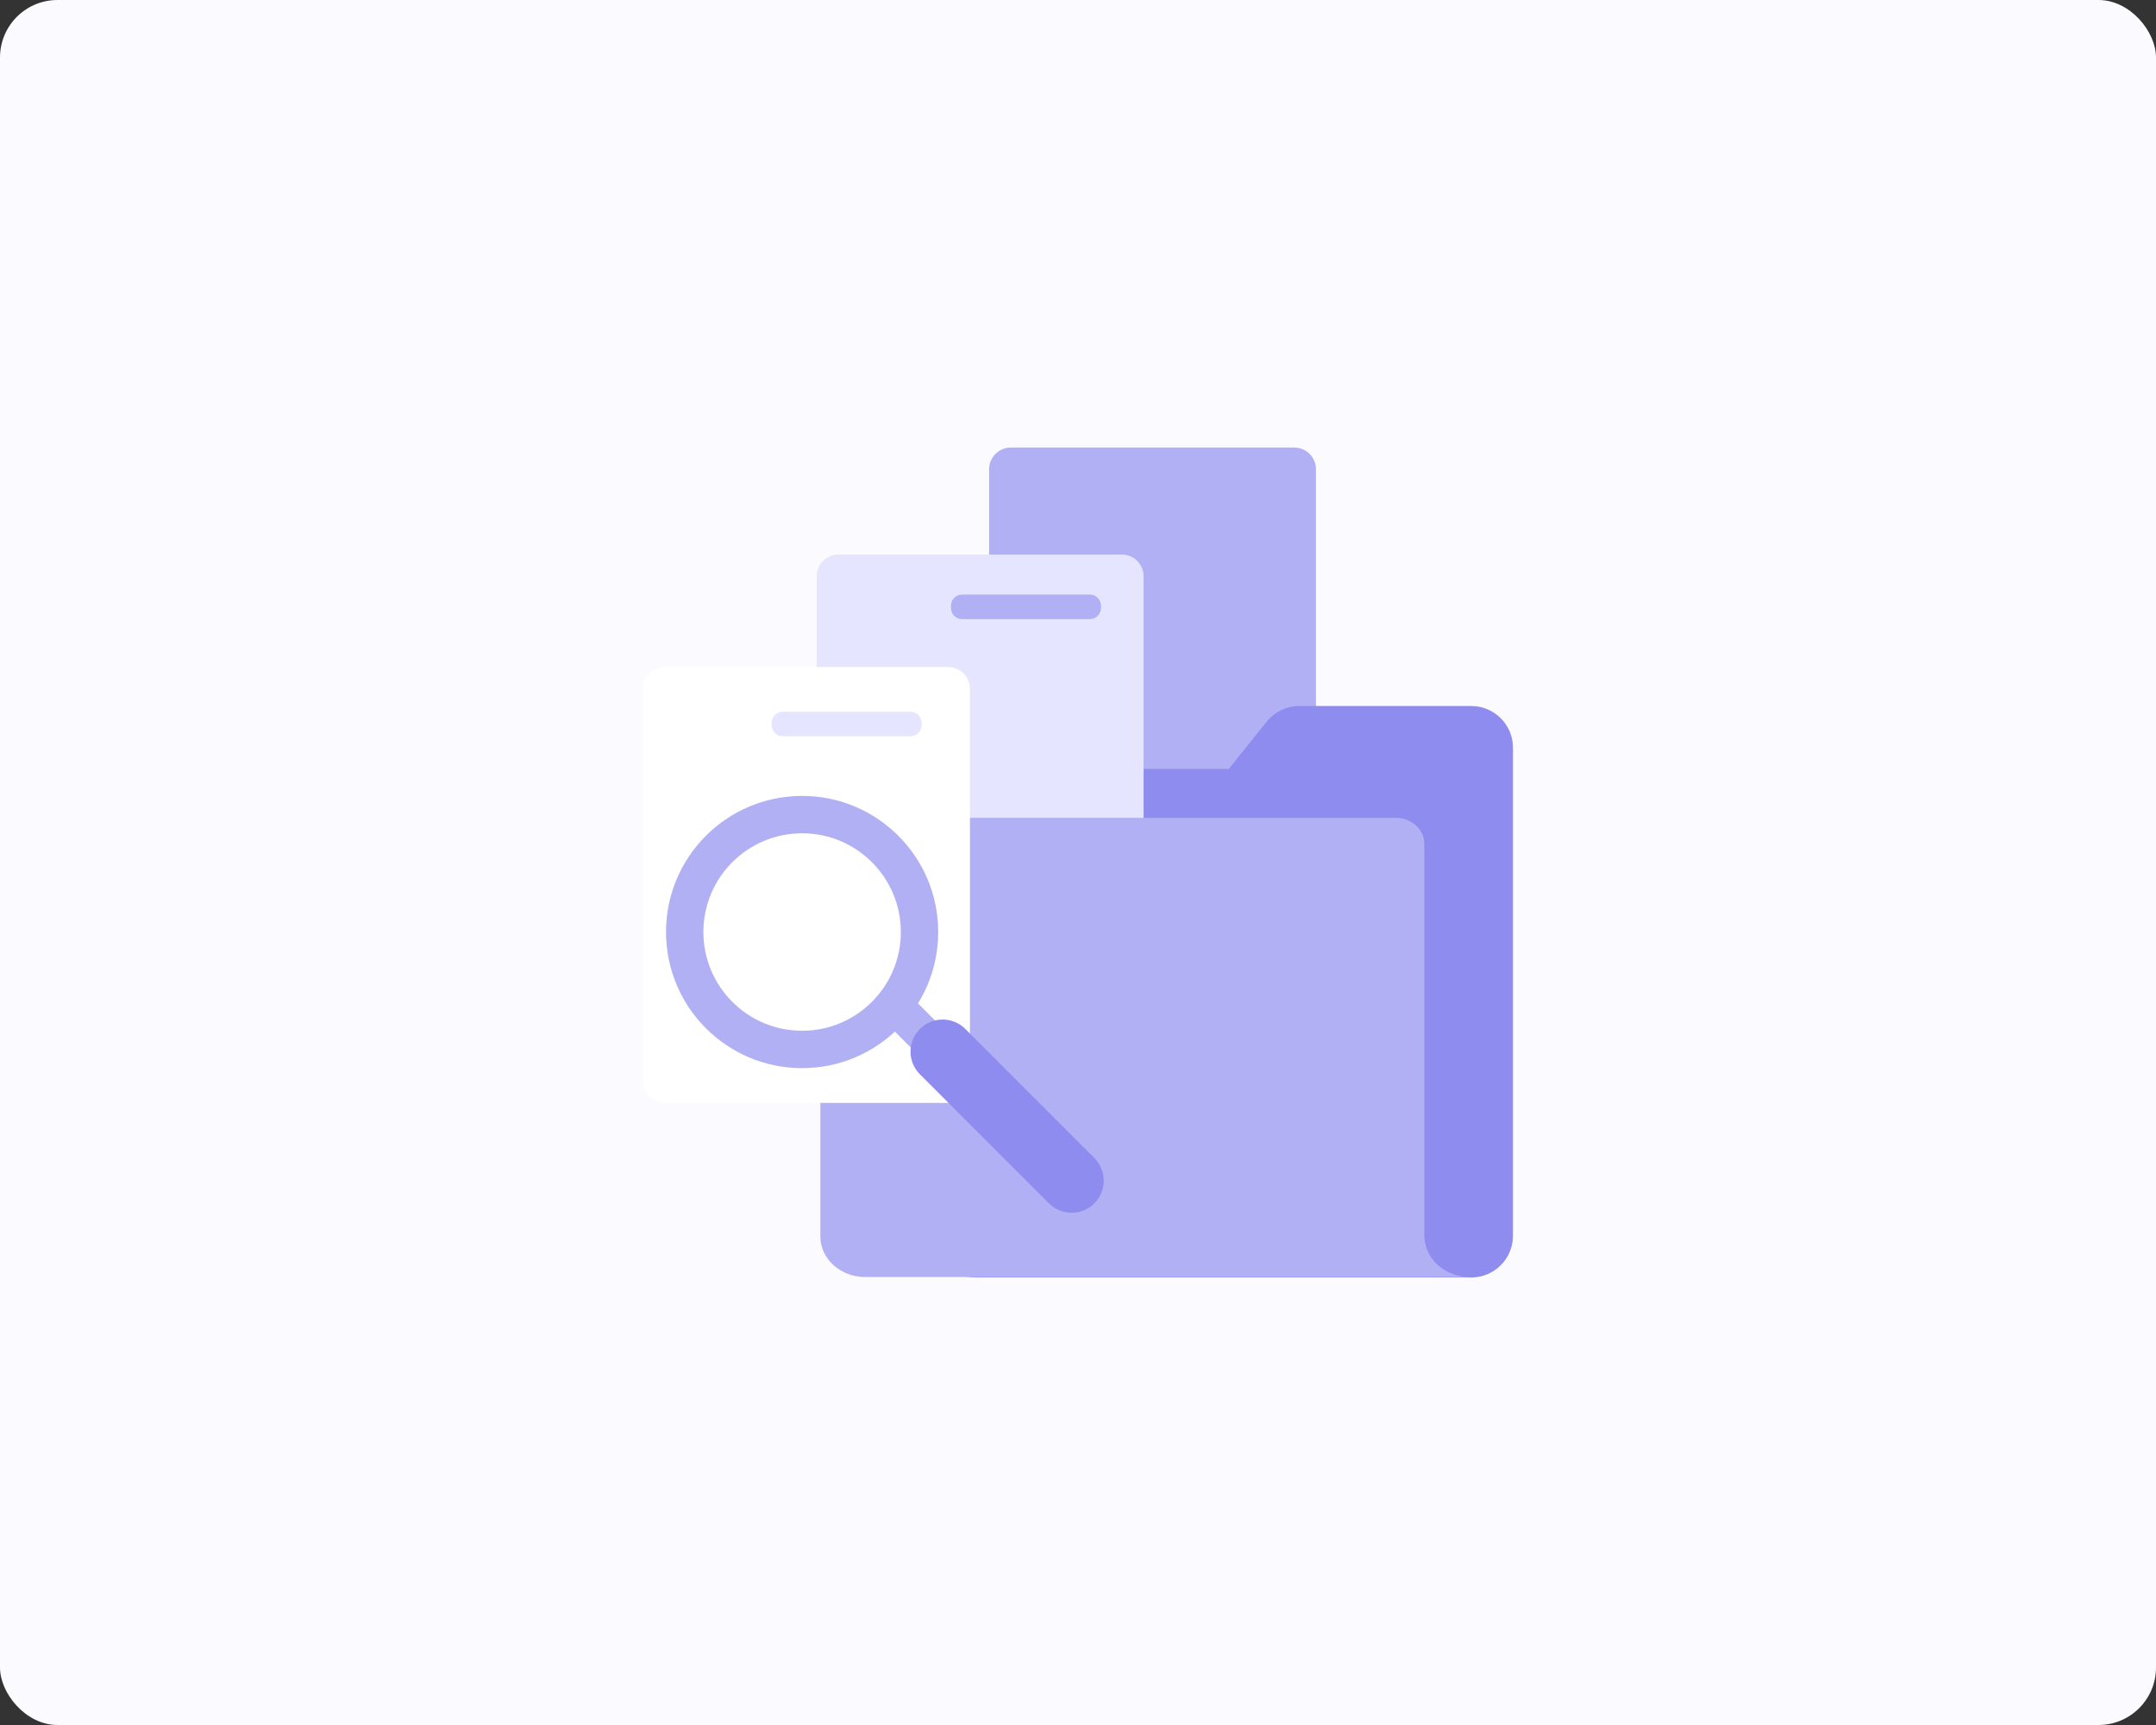 <svg width="300" height="240" viewBox="0 0 300 240" fill="none" xmlns="http://www.w3.org/2000/svg">
<rect x="0" y="0" width="300" height="240" fill="#333333" stroke="none"/>
<rect width="300" height="240" rx="8" fill="#FAFAFF"/>
<rect x="44" y="14" width="212" height="212" rx="106" fill="#FAFAFF"/>
<path d="M140.66 62.265H180.08C181.755 62.265 183.113 63.623 183.113 65.297V119.879C183.113 121.553 181.755 122.911 180.08 122.911H140.66C138.986 122.911 137.628 121.553 137.628 119.879V65.297C137.628 63.623 138.986 62.265 140.66 62.265Z" fill="#B1B0F5"/>
<path d="M157.869 67.829H175.623C176.485 67.829 177.185 68.528 177.185 69.391V69.694C177.185 70.557 176.485 71.256 175.623 71.256H157.869C157.006 71.256 156.307 70.557 156.307 69.694V69.391C156.307 68.528 157.006 67.829 157.869 67.829Z" fill="#B1B0F5"/>
<path d="M135.718 177.735H204.718C207.917 177.735 210.525 175.142 210.525 171.928V104.035C210.525 100.836 207.932 98.228 204.718 98.228H180.778C179.019 98.228 177.351 99.032 176.26 100.396L170.984 106.976H135.733C132.534 106.976 129.926 109.569 129.926 112.783V171.928C129.926 175.127 132.519 177.735 135.733 177.735H135.718Z" fill="#8E8CEE"/>
<path d="M116.675 77.153H156.095C157.77 77.153 159.128 78.511 159.128 80.186V134.767C159.128 136.442 157.77 137.8 156.095 137.8H116.675C115.001 137.8 113.643 136.442 113.643 134.767V80.186C113.643 78.511 115.001 77.153 116.675 77.153Z" fill="#E6E5FF"/>
<path d="M133.884 82.718H151.638C152.501 82.718 153.2 83.417 153.2 84.279V84.583C153.2 85.445 152.501 86.144 151.638 86.144H133.884C133.022 86.144 132.323 85.445 132.323 84.583V84.279C132.323 83.417 133.022 82.718 133.884 82.718Z" fill="#B1B0F5"/>
<path d="M118.126 113.78H194.183C196.383 113.78 198.179 115.385 198.179 117.383V172.21H198.213C198.381 175.254 201.134 177.676 204.559 177.676H120.41C116.951 177.676 114.147 175.148 114.147 172.029V117.368C114.147 115.385 115.927 113.765 118.143 113.765L118.126 113.78Z" fill="#B1B0F5"/>
<path d="M131.928 153.446H92.508C90.833 153.446 89.476 152.089 89.476 150.414V95.833C89.476 94.158 90.833 92.8 92.508 92.8H131.928C133.603 92.8 134.96 94.158 134.96 95.833V150.414C134.96 152.089 133.603 153.446 131.928 153.446Z" fill="white"/>
<path d="M111.611 148.61C101.153 148.61 92.674 140.131 92.674 129.673C92.674 119.214 101.153 110.736 111.611 110.736C122.07 110.736 130.548 119.214 130.548 129.673C130.548 140.131 122.07 148.61 111.611 148.61Z" fill="#B1B0F5"/>
<path d="M111.611 143.409C104.025 143.409 97.875 137.259 97.875 129.673C97.875 122.086 104.025 115.937 111.611 115.937C119.197 115.937 125.347 122.086 125.347 129.673C125.347 137.259 119.197 143.409 111.611 143.409Z" fill="white"/>
<path d="M127.741 146.752L124.171 143.182L127.741 139.611L131.311 143.182L127.741 146.752Z" fill="#B1B0F5"/>
<path d="M145.954 167.421L128.007 149.475C126.261 147.728 126.258 144.898 128.002 143.155C129.746 141.411 132.575 141.413 134.322 143.16L152.269 161.107C154.015 162.853 154.018 165.683 152.274 167.427C150.53 169.17 147.701 169.168 145.954 167.421Z" fill="#8E8CEE"/>
<path d="M108.928 99.016H126.682C127.544 99.016 128.243 99.716 128.243 100.578V100.881C128.243 101.744 127.544 102.443 126.682 102.443H108.928C108.065 102.443 107.366 101.744 107.366 100.881V100.578C107.366 99.716 108.065 99.016 108.928 99.016Z" fill="#E6E5FF"/>
</svg>
